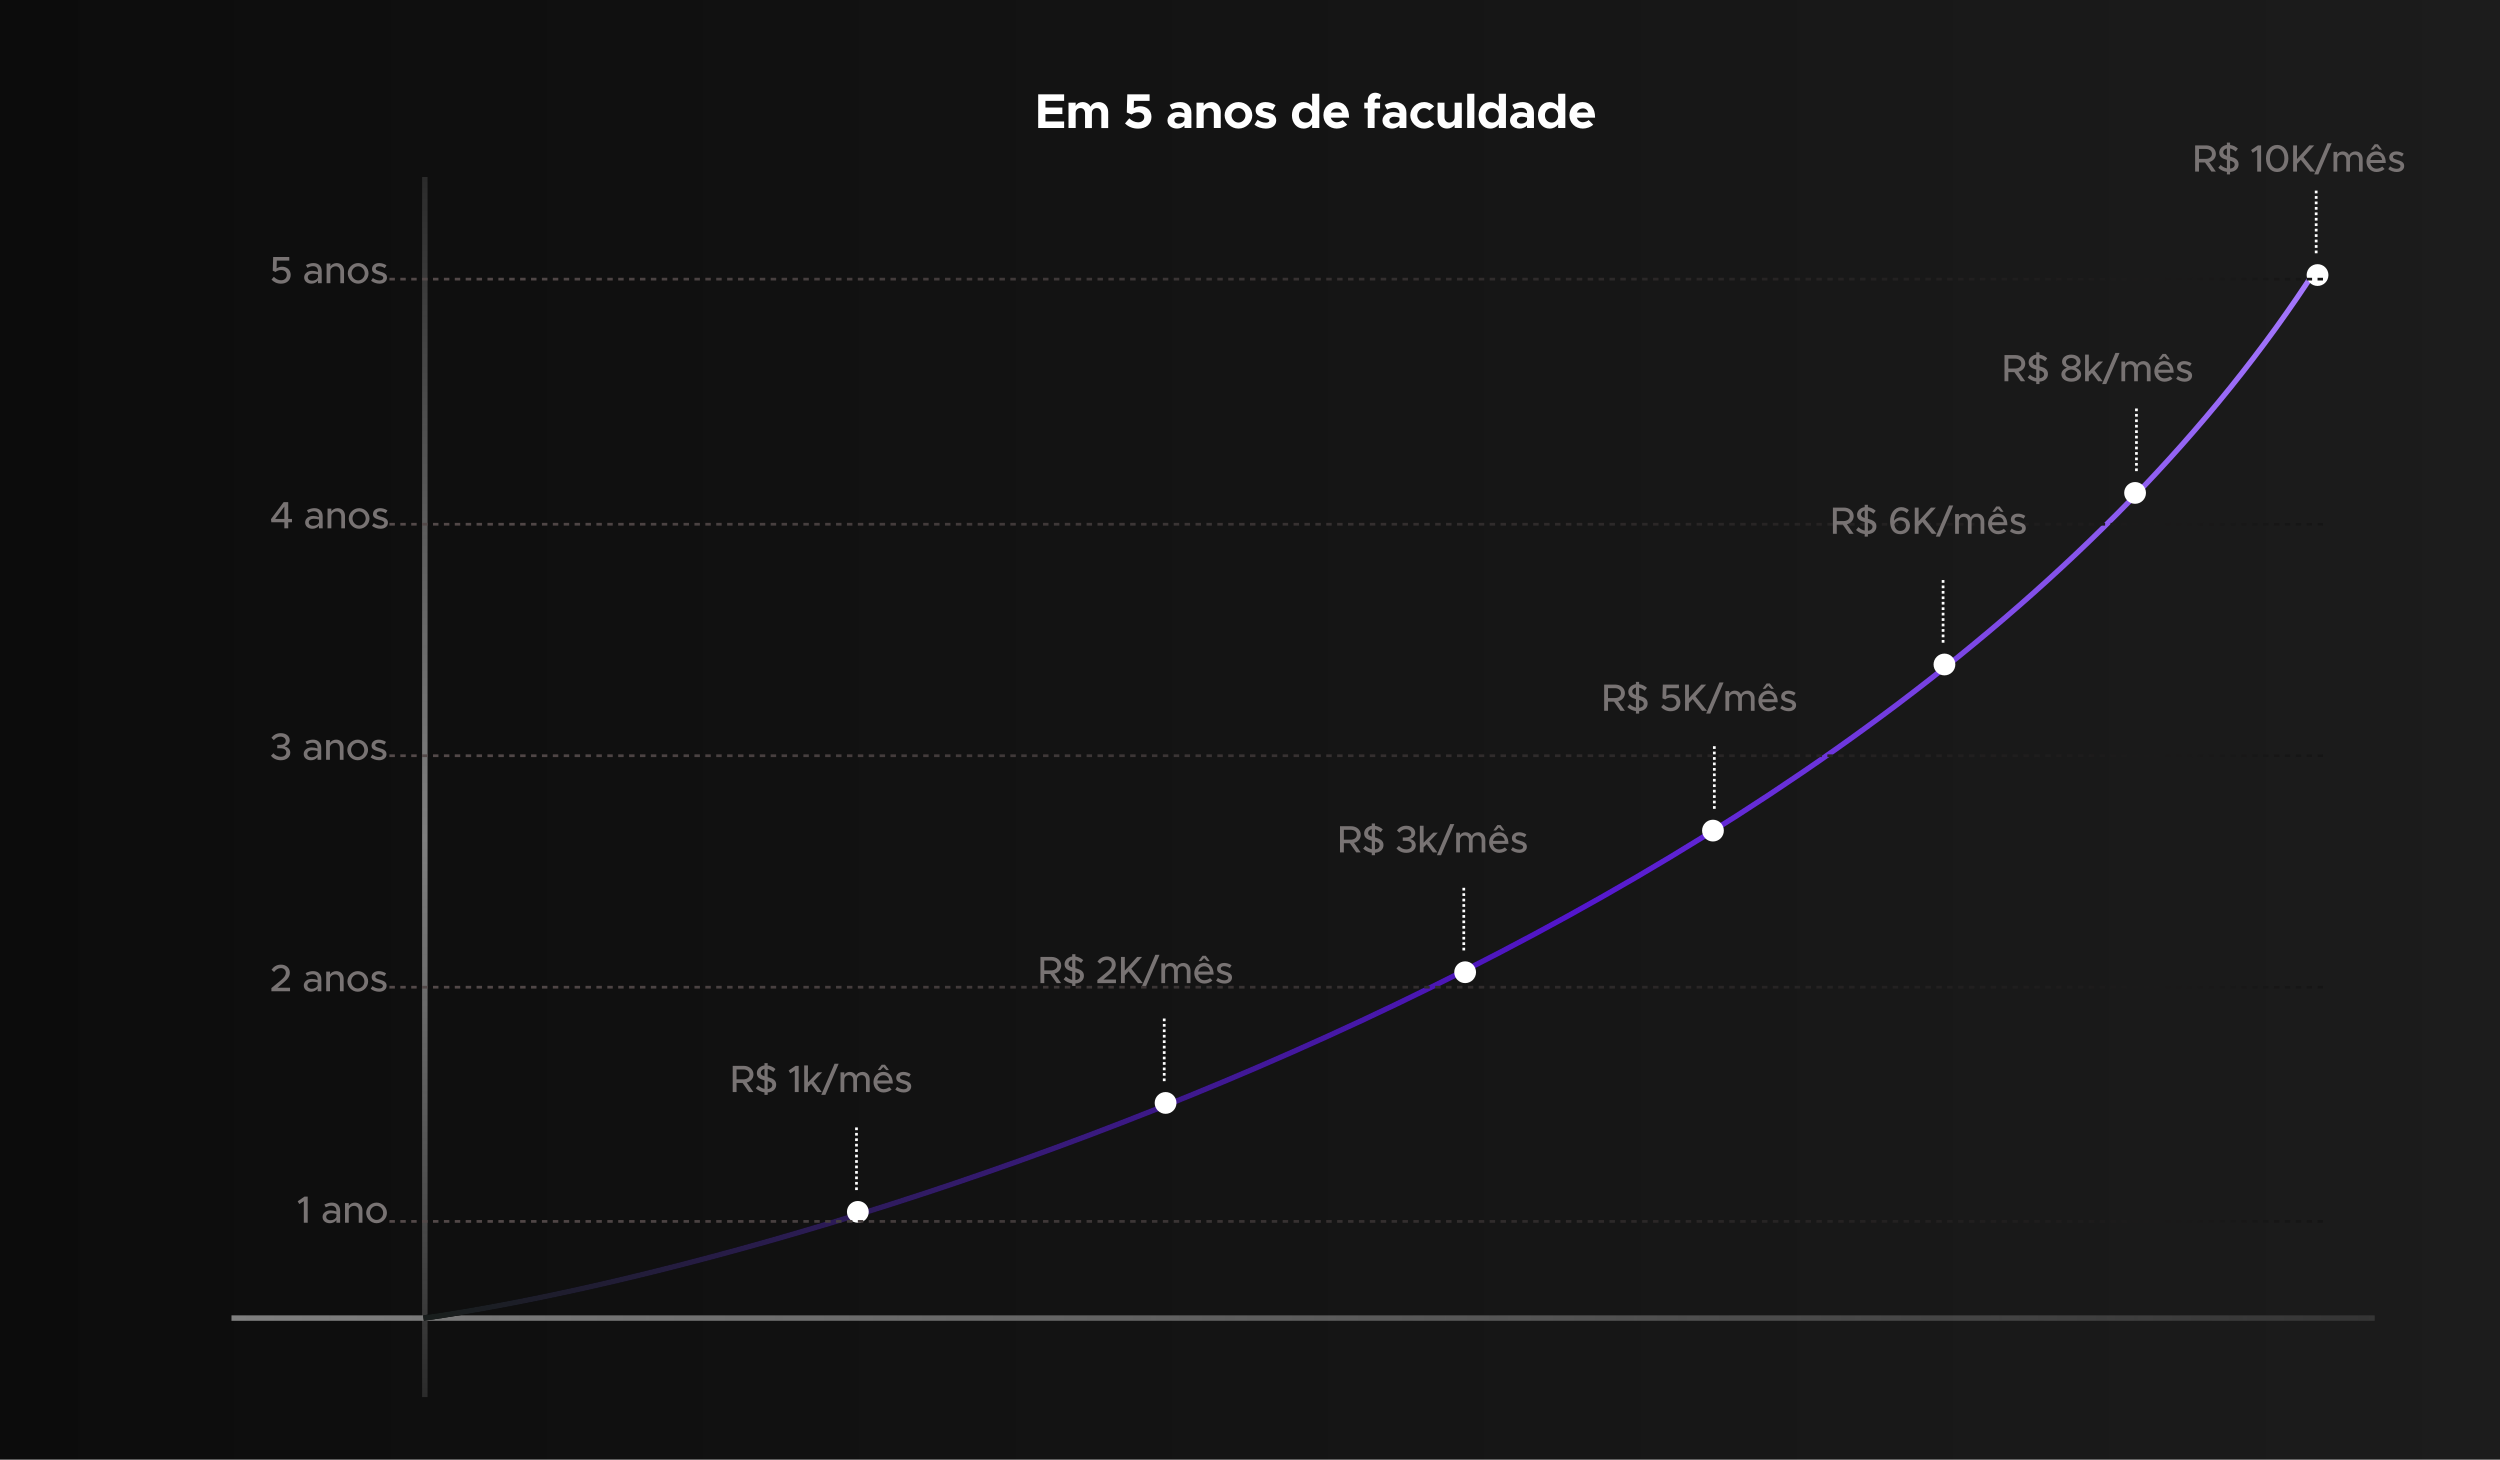 <svg width="918" height="536" viewBox="0 0 918 536" fill="none" xmlns="http://www.w3.org/2000/svg">
<rect width="918" height="536" fill="url(#paint0_linear_2001_302)"/>
<line x1="156" y1="65" x2="156" y2="513" stroke="url(#paint1_linear_2001_302)" stroke-width="2"/>
<line x1="872" y1="484" x2="85" y2="484" stroke="url(#paint2_linear_2001_302)" stroke-width="2"/>
<path d="M155.5 484C304.021 462.921 693.963 342.363 851 98" stroke="black" stroke-width="2"/>
<path d="M155.5 484C304.021 462.921 693.963 342.363 851 98" stroke="url(#paint3_linear_2001_302)" stroke-width="2"/>
<g filter="url(#filter0_d_2001_302)">
<circle cx="315" cy="445" r="4" fill="white"/>
</g>
<g filter="url(#filter1_d_2001_302)">
<circle cx="428" cy="405" r="4" fill="white"/>
</g>
<g filter="url(#filter2_d_2001_302)">
<circle cx="538" cy="357" r="4" fill="white"/>
</g>
<g filter="url(#filter3_d_2001_302)">
<circle cx="629" cy="305" r="4" fill="white"/>
</g>
<g filter="url(#filter4_d_2001_302)">
<circle cx="714" cy="244" r="4" fill="white"/>
</g>
<g filter="url(#filter5_d_2001_302)">
<circle cx="784" cy="181" r="4" fill="white"/>
</g>
<g filter="url(#filter6_d_2001_302)">
<circle cx="851" cy="101" r="4" fill="white"/>
</g>
<line x1="314.5" y1="414" x2="314.5" y2="438" stroke="white" stroke-dasharray="1 1"/>
<line x1="427.5" y1="374" x2="427.5" y2="398" stroke="white" stroke-dasharray="1 1"/>
<line x1="537.5" y1="326" x2="537.5" y2="350" stroke="white" stroke-dasharray="1 1"/>
<line x1="629.5" y1="274" x2="629.5" y2="298" stroke="white" stroke-dasharray="1 1"/>
<line x1="713.5" y1="213" x2="713.5" y2="237" stroke="white" stroke-dasharray="1 1"/>
<line x1="784.5" y1="150" x2="784.5" y2="174" stroke="white" stroke-dasharray="1 1"/>
<line x1="850.5" y1="70" x2="850.5" y2="94" stroke="white" stroke-dasharray="1 1"/>
<path d="M276.666 394.518C276.666 396.002 275.658 397.136 274.202 397.514L276.652 401H275.028L272.676 397.654H270.464V401H269.05V391.382H273.096C275.126 391.382 276.666 392.684 276.666 394.518ZM270.464 392.698V396.338H272.9C274.286 396.338 275.224 395.652 275.224 394.518C275.224 393.384 274.286 392.698 272.9 392.698H270.464ZM285.013 398.298C285.013 399.824 283.921 401.014 281.891 401.14V402.036H280.715V401.112C279.455 400.958 278.405 400.426 277.551 399.614L278.405 398.564C279.063 399.194 279.805 399.642 280.715 399.824V396.702C279.021 396.254 277.915 395.624 277.915 394.028C277.915 392.572 279.063 391.438 280.715 391.228V390.374H281.891V391.242C283.053 391.368 283.977 391.872 284.761 392.558L283.949 393.622C283.333 393.062 282.619 392.67 281.891 392.516V395.512C283.739 395.96 285.013 396.618 285.013 398.298ZM279.357 393.902C279.357 394.574 279.819 394.91 280.715 395.204V392.488C279.903 392.656 279.357 393.258 279.357 393.902ZM281.891 399.894C283.011 399.796 283.585 399.138 283.585 398.438C283.585 397.668 283.025 397.304 281.891 396.996V399.894ZM291.848 401V393.062L290.182 394.126L289.594 393.104L292.128 391.382H293.276V401H291.848ZM301.9 393.762L298.778 397.038L301.76 401H300.108L297.84 397.962L296.678 399.138V401H295.306V391.214H296.678V397.458L300.22 393.762H301.9ZM301.561 402.036L306.447 390.598H307.959L303.073 402.036H301.561ZM316.746 393.594C318.258 393.594 319.35 394.756 319.35 396.394V401H317.992V396.604C317.992 395.54 317.362 394.798 316.452 394.798C315.416 394.798 314.688 395.484 314.688 396.478V401H313.33V396.604C313.33 395.54 312.7 394.798 311.79 394.798C310.754 394.798 310.026 395.484 310.026 396.478V401H308.64V393.762H310.026V394.77C310.39 394.056 311.146 393.594 312.07 393.594C313.12 393.594 313.974 394.154 314.394 395.05C314.73 394.154 315.654 393.594 316.746 393.594ZM324.352 391.788L323.274 392.936H322.322L323.75 390.976H324.968L326.41 392.936H325.444L324.352 391.788ZM324.45 399.936C325.206 399.936 326.088 399.6 326.522 399.152L327.39 400.048C326.746 400.734 325.486 401.168 324.464 401.168C322.448 401.168 320.74 399.586 320.74 397.36C320.74 395.19 322.35 393.594 324.352 393.594C326.564 393.594 327.838 395.274 327.838 397.864H322.14C322.322 399.068 323.204 399.936 324.45 399.936ZM324.408 394.826C323.288 394.826 322.378 395.582 322.154 396.758H326.494C326.34 395.638 325.654 394.826 324.408 394.826ZM331.852 401.168C330.788 401.168 329.626 400.79 328.758 400.09L329.416 399.096C330.186 399.656 331.012 399.978 331.866 399.978C332.678 399.978 333.238 399.6 333.238 399.04C333.238 398.368 332.496 398.158 331.6 397.906C329.934 397.444 329.108 396.968 329.108 395.792C329.094 394.462 330.2 393.594 331.74 393.594C332.678 393.594 333.63 393.916 334.414 394.434L333.798 395.456C333.098 395.022 332.37 394.784 331.74 394.784C331.026 394.784 330.466 395.092 330.466 395.638C330.466 396.198 330.914 396.366 332.132 396.744C333.322 397.094 334.596 397.486 334.596 398.928C334.596 400.3 333.434 401.168 331.852 401.168Z" fill="#787373"/>
<line x1="143" y1="448.5" x2="855" y2="448.5" stroke="url(#paint4_linear_2001_302)" stroke-dasharray="2 2"/>
<path d="M111.562 449V441.062L109.896 442.126L109.308 441.104L111.842 439.382H112.99V449H111.562ZM121.868 441.594C123.814 441.594 124.892 442.826 124.892 444.618V449H123.534V448.006C123.002 448.762 122.008 449.168 121.126 449.168C119.586 449.168 118.452 448.272 118.452 446.858C118.452 445.416 119.754 444.45 121.35 444.45C122.064 444.45 122.834 444.604 123.534 444.842V444.618C123.534 443.708 123.114 442.742 121.672 442.742C120.958 442.742 120.258 443.022 119.628 443.344L119.124 442.322C120.16 441.804 121.07 441.594 121.868 441.594ZM121.392 448.076C122.288 448.076 123.296 447.628 123.534 446.732V445.766C122.946 445.584 122.274 445.486 121.56 445.486C120.594 445.486 119.782 446.032 119.782 446.816C119.782 447.6 120.482 448.076 121.392 448.076ZM130.369 441.594C131.965 441.594 133.085 442.756 133.085 444.394V449H131.727V444.632C131.727 443.554 131.041 442.798 130.061 442.798C129.053 442.798 128.185 443.456 128.073 444.31V449H126.687V441.762H128.073V442.812C128.507 442.098 129.389 441.594 130.369 441.594ZM138.287 449.168C136.215 449.168 134.465 447.432 134.465 445.374C134.465 443.316 136.215 441.594 138.287 441.594C140.345 441.594 142.081 443.316 142.081 445.374C142.081 447.432 140.345 449.168 138.287 449.168ZM138.287 447.964C139.589 447.964 140.695 446.788 140.695 445.374C140.695 443.974 139.589 442.798 138.287 442.798C136.957 442.798 135.851 443.974 135.851 445.374C135.851 446.788 136.957 447.964 138.287 447.964Z" fill="#787373"/>
<line x1="143" y1="362.5" x2="855" y2="362.5" stroke="url(#paint5_linear_2001_302)" stroke-dasharray="2 2"/>
<path d="M99.658 364V362.838L103.186 359.926C104.474 358.848 104.964 358.022 104.964 357.154C104.964 356.104 104.096 355.488 103.144 355.488C102.094 355.488 101.324 356.048 100.652 356.916L99.7 356.076C100.54 354.914 101.674 354.214 103.2 354.214C104.992 354.214 106.42 355.376 106.42 357.126C106.42 358.414 105.804 359.436 104.152 360.78L101.898 362.684H106.504V364H99.658ZM114.972 356.594C116.918 356.594 117.996 357.826 117.996 359.618V364H116.638V363.006C116.106 363.762 115.112 364.168 114.23 364.168C112.69 364.168 111.556 363.272 111.556 361.858C111.556 360.416 112.858 359.45 114.454 359.45C115.168 359.45 115.938 359.604 116.638 359.842V359.618C116.638 358.708 116.218 357.742 114.776 357.742C114.062 357.742 113.362 358.022 112.732 358.344L112.228 357.322C113.264 356.804 114.174 356.594 114.972 356.594ZM114.496 363.076C115.392 363.076 116.4 362.628 116.638 361.732V360.766C116.05 360.584 115.378 360.486 114.664 360.486C113.698 360.486 112.886 361.032 112.886 361.816C112.886 362.6 113.586 363.076 114.496 363.076ZM123.472 356.594C125.068 356.594 126.188 357.756 126.188 359.394V364H124.83V359.632C124.83 358.554 124.144 357.798 123.164 357.798C122.156 357.798 121.288 358.456 121.176 359.31V364H119.79V356.762H121.176V357.812C121.61 357.098 122.492 356.594 123.472 356.594ZM131.391 364.168C129.319 364.168 127.569 362.432 127.569 360.374C127.569 358.316 129.319 356.594 131.391 356.594C133.449 356.594 135.185 358.316 135.185 360.374C135.185 362.432 133.449 364.168 131.391 364.168ZM131.391 362.964C132.693 362.964 133.799 361.788 133.799 360.374C133.799 358.974 132.693 357.798 131.391 357.798C130.061 357.798 128.955 358.974 128.955 360.374C128.955 361.788 130.061 362.964 131.391 362.964ZM139.215 364.168C138.151 364.168 136.989 363.79 136.121 363.09L136.779 362.096C137.549 362.656 138.375 362.978 139.229 362.978C140.041 362.978 140.601 362.6 140.601 362.04C140.601 361.368 139.859 361.158 138.963 360.906C137.297 360.444 136.471 359.968 136.471 358.792C136.457 357.462 137.563 356.594 139.103 356.594C140.041 356.594 140.993 356.916 141.777 357.434L141.161 358.456C140.461 358.022 139.733 357.784 139.103 357.784C138.389 357.784 137.829 358.092 137.829 358.638C137.829 359.198 138.277 359.366 139.495 359.744C140.685 360.094 141.959 360.486 141.959 361.928C141.959 363.3 140.797 364.168 139.215 364.168Z" fill="#787373"/>
<line x1="143" y1="192.5" x2="855" y2="192.5" stroke="url(#paint6_linear_2001_302)" stroke-dasharray="2 2"/>
<path d="M104.418 194V191.788H99.644L99.49 190.654L104.152 184.382H105.832V190.542H107.218V191.788H105.832V194H104.418ZM101.044 190.542H104.418V185.992L101.044 190.542ZM115.464 186.594C117.41 186.594 118.488 187.826 118.488 189.618V194H117.13V193.006C116.598 193.762 115.604 194.168 114.722 194.168C113.182 194.168 112.048 193.272 112.048 191.858C112.048 190.416 113.35 189.45 114.946 189.45C115.66 189.45 116.43 189.604 117.13 189.842V189.618C117.13 188.708 116.71 187.742 115.268 187.742C114.554 187.742 113.854 188.022 113.224 188.344L112.72 187.322C113.756 186.804 114.666 186.594 115.464 186.594ZM114.988 193.076C115.884 193.076 116.892 192.628 117.13 191.732V190.766C116.542 190.584 115.87 190.486 115.156 190.486C114.19 190.486 113.378 191.032 113.378 191.816C113.378 192.6 114.078 193.076 114.988 193.076ZM123.964 186.594C125.56 186.594 126.68 187.756 126.68 189.394V194H125.322V189.632C125.322 188.554 124.636 187.798 123.656 187.798C122.648 187.798 121.78 188.456 121.668 189.31V194H120.282V186.762H121.668V187.812C122.102 187.098 122.984 186.594 123.964 186.594ZM131.883 194.168C129.811 194.168 128.061 192.432 128.061 190.374C128.061 188.316 129.811 186.594 131.883 186.594C133.941 186.594 135.677 188.316 135.677 190.374C135.677 192.432 133.941 194.168 131.883 194.168ZM131.883 192.964C133.185 192.964 134.291 191.788 134.291 190.374C134.291 188.974 133.185 187.798 131.883 187.798C130.553 187.798 129.447 188.974 129.447 190.374C129.447 191.788 130.553 192.964 131.883 192.964ZM139.707 194.168C138.643 194.168 137.481 193.79 136.613 193.09L137.271 192.096C138.041 192.656 138.867 192.978 139.721 192.978C140.533 192.978 141.093 192.6 141.093 192.04C141.093 191.368 140.351 191.158 139.455 190.906C137.789 190.444 136.963 189.968 136.963 188.792C136.949 187.462 138.055 186.594 139.595 186.594C140.533 186.594 141.485 186.916 142.269 187.434L141.653 188.456C140.953 188.022 140.225 187.784 139.595 187.784C138.881 187.784 138.321 188.092 138.321 188.638C138.321 189.198 138.769 189.366 139.987 189.744C141.177 190.094 142.451 190.486 142.451 191.928C142.451 193.3 141.289 194.168 139.707 194.168Z" fill="#787373"/>
<line x1="143" y1="277.5" x2="855" y2="277.5" stroke="url(#paint7_linear_2001_302)" stroke-dasharray="2 2"/>
<path d="M103.116 279.168C101.478 279.168 100.232 278.454 99.49 277.53L100.4 276.592C101.044 277.376 101.982 277.894 103.088 277.894C104.334 277.894 105.132 277.236 105.132 276.27C105.132 275.276 104.306 274.758 102.864 274.772H101.814V273.512L102.864 273.526C104.082 273.526 104.936 272.994 104.936 272.028C104.936 271.132 104.096 270.488 102.976 270.488C101.968 270.488 101.226 270.992 100.554 271.776L99.672 270.908C100.414 269.942 101.506 269.214 103.074 269.214C105.02 269.214 106.378 270.292 106.378 271.832C106.378 273.022 105.538 273.764 104.53 274.072C105.538 274.296 106.588 275.024 106.588 276.368C106.588 277.992 105.202 279.168 103.116 279.168ZM114.931 271.594C116.877 271.594 117.955 272.826 117.955 274.618V279H116.597V278.006C116.065 278.762 115.071 279.168 114.189 279.168C112.649 279.168 111.515 278.272 111.515 276.858C111.515 275.416 112.817 274.45 114.413 274.45C115.127 274.45 115.897 274.604 116.597 274.842V274.618C116.597 273.708 116.177 272.742 114.735 272.742C114.021 272.742 113.321 273.022 112.691 273.344L112.187 272.322C113.223 271.804 114.133 271.594 114.931 271.594ZM114.455 278.076C115.351 278.076 116.359 277.628 116.597 276.732V275.766C116.009 275.584 115.337 275.486 114.623 275.486C113.657 275.486 112.845 276.032 112.845 276.816C112.845 277.6 113.545 278.076 114.455 278.076ZM123.431 271.594C125.027 271.594 126.147 272.756 126.147 274.394V279H124.789V274.632C124.789 273.554 124.103 272.798 123.123 272.798C122.115 272.798 121.247 273.456 121.135 274.31V279H119.749V271.762H121.135V272.812C121.569 272.098 122.451 271.594 123.431 271.594ZM131.35 279.168C129.278 279.168 127.528 277.432 127.528 275.374C127.528 273.316 129.278 271.594 131.35 271.594C133.408 271.594 135.144 273.316 135.144 275.374C135.144 277.432 133.408 279.168 131.35 279.168ZM131.35 277.964C132.652 277.964 133.758 276.788 133.758 275.374C133.758 273.974 132.652 272.798 131.35 272.798C130.02 272.798 128.914 273.974 128.914 275.374C128.914 276.788 130.02 277.964 131.35 277.964ZM139.174 279.168C138.11 279.168 136.948 278.79 136.08 278.09L136.738 277.096C137.508 277.656 138.334 277.978 139.188 277.978C140 277.978 140.56 277.6 140.56 277.04C140.56 276.368 139.818 276.158 138.922 275.906C137.256 275.444 136.43 274.968 136.43 273.792C136.416 272.462 137.522 271.594 139.062 271.594C140 271.594 140.952 271.916 141.736 272.434L141.12 273.456C140.42 273.022 139.692 272.784 139.062 272.784C138.348 272.784 137.788 273.092 137.788 273.638C137.788 274.198 138.236 274.366 139.454 274.744C140.644 275.094 141.918 275.486 141.918 276.928C141.918 278.3 140.756 279.168 139.174 279.168Z" fill="#787373"/>
<line x1="143" y1="102.5" x2="855" y2="102.5" stroke="url(#paint8_linear_2001_302)" stroke-dasharray="2 2"/>
<path d="M103.186 104.168C101.66 104.168 100.512 103.552 99.686 102.656L100.568 101.648C101.31 102.418 102.206 102.922 103.228 102.922C104.474 102.922 105.314 102.082 105.314 101.004C105.314 99.898 104.46 99.156 103.214 99.156C102.416 99.156 101.73 99.422 101.156 99.856L100.162 99.408L100.302 94.382H106.224V95.698H101.646L101.562 98.554C102.066 98.218 102.71 97.938 103.564 97.938C105.286 97.938 106.742 99.03 106.742 100.948C106.742 102.894 105.272 104.168 103.186 104.168ZM115.108 96.594C117.054 96.594 118.132 97.826 118.132 99.618V104H116.774V103.006C116.242 103.762 115.248 104.168 114.366 104.168C112.826 104.168 111.692 103.272 111.692 101.858C111.692 100.416 112.994 99.45 114.59 99.45C115.304 99.45 116.074 99.604 116.774 99.842V99.618C116.774 98.708 116.354 97.742 114.912 97.742C114.198 97.742 113.498 98.022 112.868 98.344L112.364 97.322C113.4 96.804 114.31 96.594 115.108 96.594ZM114.632 103.076C115.528 103.076 116.536 102.628 116.774 101.732V100.766C116.186 100.584 115.514 100.486 114.8 100.486C113.834 100.486 113.022 101.032 113.022 101.816C113.022 102.6 113.722 103.076 114.632 103.076ZM123.609 96.594C125.205 96.594 126.325 97.756 126.325 99.394V104H124.967V99.632C124.967 98.554 124.281 97.798 123.301 97.798C122.293 97.798 121.425 98.456 121.313 99.31V104H119.927V96.762H121.313V97.812C121.747 97.098 122.629 96.594 123.609 96.594ZM131.528 104.168C129.456 104.168 127.706 102.432 127.706 100.374C127.706 98.316 129.456 96.594 131.528 96.594C133.586 96.594 135.322 98.316 135.322 100.374C135.322 102.432 133.586 104.168 131.528 104.168ZM131.528 102.964C132.83 102.964 133.936 101.788 133.936 100.374C133.936 98.974 132.83 97.798 131.528 97.798C130.198 97.798 129.092 98.974 129.092 100.374C129.092 101.788 130.198 102.964 131.528 102.964ZM139.351 104.168C138.287 104.168 137.125 103.79 136.257 103.09L136.915 102.096C137.685 102.656 138.511 102.978 139.365 102.978C140.177 102.978 140.737 102.6 140.737 102.04C140.737 101.368 139.995 101.158 139.099 100.906C137.433 100.444 136.607 99.968 136.607 98.792C136.593 97.462 137.699 96.594 139.239 96.594C140.177 96.594 141.129 96.916 141.913 97.434L141.297 98.456C140.597 98.022 139.869 97.784 139.239 97.784C138.525 97.784 137.965 98.092 137.965 98.638C137.965 99.198 138.413 99.366 139.631 99.744C140.821 100.094 142.095 100.486 142.095 101.928C142.095 103.3 140.933 104.168 139.351 104.168Z" fill="#787373"/>
<path d="M389.666 354.518C389.666 356.002 388.658 357.136 387.202 357.514L389.652 361H388.028L385.676 357.654H383.464V361H382.05V351.382H386.096C388.126 351.382 389.666 352.684 389.666 354.518ZM383.464 352.698V356.338H385.9C387.286 356.338 388.224 355.652 388.224 354.518C388.224 353.384 387.286 352.698 385.9 352.698H383.464ZM398.013 358.298C398.013 359.824 396.921 361.014 394.891 361.14V362.036H393.715V361.112C392.455 360.958 391.405 360.426 390.551 359.614L391.405 358.564C392.063 359.194 392.805 359.642 393.715 359.824V356.702C392.021 356.254 390.915 355.624 390.915 354.028C390.915 352.572 392.063 351.438 393.715 351.228V350.374H394.891V351.242C396.053 351.368 396.977 351.872 397.761 352.558L396.949 353.622C396.333 353.062 395.619 352.67 394.891 352.516V355.512C396.739 355.96 398.013 356.618 398.013 358.298ZM392.357 353.902C392.357 354.574 392.819 354.91 393.715 355.204V352.488C392.903 352.656 392.357 353.258 392.357 353.902ZM394.891 359.894C396.011 359.796 396.585 359.138 396.585 358.438C396.585 357.668 396.025 357.304 394.891 356.996V359.894ZM402.944 361V359.838L406.472 356.926C407.76 355.848 408.25 355.022 408.25 354.154C408.25 353.104 407.382 352.488 406.43 352.488C405.38 352.488 404.61 353.048 403.938 353.916L402.986 353.076C403.826 351.914 404.96 351.214 406.486 351.214C408.278 351.214 409.706 352.376 409.706 354.126C409.706 355.414 409.09 356.436 407.438 357.78L405.184 359.684H409.79V361H402.944ZM411.62 361V351.382H413.034V356.394L417.57 351.382H419.376L415.428 355.708L419.642 361H417.864L414.434 356.688L413.034 358.186V361H411.62ZM419.36 362.036L424.246 350.598H425.758L420.872 362.036H419.36ZM434.545 353.594C436.057 353.594 437.149 354.756 437.149 356.394V361H435.791V356.604C435.791 355.54 435.161 354.798 434.251 354.798C433.215 354.798 432.487 355.484 432.487 356.478V361H431.129V356.604C431.129 355.54 430.499 354.798 429.589 354.798C428.553 354.798 427.825 355.484 427.825 356.478V361H426.439V353.762H427.825V354.77C428.189 354.056 428.945 353.594 429.869 353.594C430.919 353.594 431.773 354.154 432.193 355.05C432.529 354.154 433.453 353.594 434.545 353.594ZM442.151 351.788L441.073 352.936H440.121L441.549 350.976H442.767L444.209 352.936H443.243L442.151 351.788ZM442.249 359.936C443.005 359.936 443.887 359.6 444.321 359.152L445.189 360.048C444.545 360.734 443.285 361.168 442.263 361.168C440.247 361.168 438.539 359.586 438.539 357.36C438.539 355.19 440.149 353.594 442.151 353.594C444.363 353.594 445.637 355.274 445.637 357.864H439.939C440.121 359.068 441.003 359.936 442.249 359.936ZM442.207 354.826C441.087 354.826 440.177 355.582 439.953 356.758H444.293C444.139 355.638 443.453 354.826 442.207 354.826ZM449.651 361.168C448.587 361.168 447.425 360.79 446.557 360.09L447.215 359.096C447.985 359.656 448.811 359.978 449.665 359.978C450.477 359.978 451.037 359.6 451.037 359.04C451.037 358.368 450.295 358.158 449.399 357.906C447.733 357.444 446.907 356.968 446.907 355.792C446.893 354.462 447.999 353.594 449.539 353.594C450.477 353.594 451.429 353.916 452.213 354.434L451.597 355.456C450.897 355.022 450.169 354.784 449.539 354.784C448.825 354.784 448.265 355.092 448.265 355.638C448.265 356.198 448.713 356.366 449.931 356.744C451.121 357.094 452.395 357.486 452.395 358.928C452.395 360.3 451.233 361.168 449.651 361.168Z" fill="#787373"/>
<path d="M499.666 306.518C499.666 308.002 498.658 309.136 497.202 309.514L499.652 313H498.028L495.676 309.654H493.464V313H492.05V303.382H496.096C498.126 303.382 499.666 304.684 499.666 306.518ZM493.464 304.698V308.338H495.9C497.286 308.338 498.224 307.652 498.224 306.518C498.224 305.384 497.286 304.698 495.9 304.698H493.464ZM508.013 310.298C508.013 311.824 506.921 313.014 504.891 313.14V314.036H503.715V313.112C502.455 312.958 501.405 312.426 500.551 311.614L501.405 310.564C502.063 311.194 502.805 311.642 503.715 311.824V308.702C502.021 308.254 500.915 307.624 500.915 306.028C500.915 304.572 502.063 303.438 503.715 303.228V302.374H504.891V303.242C506.053 303.368 506.977 303.872 507.761 304.558L506.949 305.622C506.333 305.062 505.619 304.67 504.891 304.516V307.512C506.739 307.96 508.013 308.618 508.013 310.298ZM502.357 305.902C502.357 306.574 502.819 306.91 503.715 307.204V304.488C502.903 304.656 502.357 305.258 502.357 305.902ZM504.891 311.894C506.011 311.796 506.585 311.138 506.585 310.438C506.585 309.668 506.025 309.304 504.891 308.996V311.894ZM516.402 313.168C514.764 313.168 513.518 312.454 512.776 311.53L513.686 310.592C514.33 311.376 515.268 311.894 516.374 311.894C517.62 311.894 518.418 311.236 518.418 310.27C518.418 309.276 517.592 308.758 516.15 308.772H515.1V307.512L516.15 307.526C517.368 307.526 518.222 306.994 518.222 306.028C518.222 305.132 517.382 304.488 516.262 304.488C515.254 304.488 514.512 304.992 513.84 305.776L512.958 304.908C513.7 303.942 514.792 303.214 516.36 303.214C518.306 303.214 519.664 304.292 519.664 305.832C519.664 307.022 518.824 307.764 517.816 308.072C518.824 308.296 519.874 309.024 519.874 310.368C519.874 311.992 518.488 313.168 516.402 313.168ZM527.963 305.762L524.841 309.038L527.823 313H526.171L523.903 309.962L522.741 311.138V313H521.369V303.214H522.741V309.458L526.283 305.762H527.963ZM527.623 314.036L532.509 302.598H534.021L529.135 314.036H527.623ZM542.809 305.594C544.321 305.594 545.413 306.756 545.413 308.394V313H544.055V308.604C544.055 307.54 543.425 306.798 542.515 306.798C541.479 306.798 540.751 307.484 540.751 308.478V313H539.393V308.604C539.393 307.54 538.763 306.798 537.853 306.798C536.817 306.798 536.089 307.484 536.089 308.478V313H534.703V305.762H536.089V306.77C536.453 306.056 537.209 305.594 538.133 305.594C539.183 305.594 540.037 306.154 540.457 307.05C540.793 306.154 541.717 305.594 542.809 305.594ZM550.414 303.788L549.336 304.936H548.384L549.812 302.976H551.03L552.472 304.936H551.506L550.414 303.788ZM550.512 311.936C551.268 311.936 552.15 311.6 552.584 311.152L553.452 312.048C552.808 312.734 551.548 313.168 550.526 313.168C548.51 313.168 546.802 311.586 546.802 309.36C546.802 307.19 548.412 305.594 550.414 305.594C552.626 305.594 553.9 307.274 553.9 309.864H548.202C548.384 311.068 549.266 311.936 550.512 311.936ZM550.47 306.826C549.35 306.826 548.44 307.582 548.216 308.758H552.556C552.402 307.638 551.716 306.826 550.47 306.826ZM557.915 313.168C556.851 313.168 555.689 312.79 554.821 312.09L555.479 311.096C556.249 311.656 557.075 311.978 557.929 311.978C558.741 311.978 559.301 311.6 559.301 311.04C559.301 310.368 558.559 310.158 557.663 309.906C555.997 309.444 555.171 308.968 555.171 307.792C555.157 306.462 556.263 305.594 557.803 305.594C558.741 305.594 559.693 305.916 560.477 306.434L559.861 307.456C559.161 307.022 558.433 306.784 557.803 306.784C557.089 306.784 556.529 307.092 556.529 307.638C556.529 308.198 556.977 308.366 558.195 308.744C559.385 309.094 560.659 309.486 560.659 310.928C560.659 312.3 559.497 313.168 557.915 313.168Z" fill="#787373"/>
<path d="M596.666 254.518C596.666 256.002 595.658 257.136 594.202 257.514L596.652 261H595.028L592.676 257.654H590.464V261H589.05V251.382H593.096C595.126 251.382 596.666 252.684 596.666 254.518ZM590.464 252.698V256.338H592.9C594.286 256.338 595.224 255.652 595.224 254.518C595.224 253.384 594.286 252.698 592.9 252.698H590.464ZM605.013 258.298C605.013 259.824 603.921 261.014 601.891 261.14V262.036H600.715V261.112C599.455 260.958 598.405 260.426 597.551 259.614L598.405 258.564C599.063 259.194 599.805 259.642 600.715 259.824V256.702C599.021 256.254 597.915 255.624 597.915 254.028C597.915 252.572 599.063 251.438 600.715 251.228V250.374H601.891V251.242C603.053 251.368 603.977 251.872 604.761 252.558L603.949 253.622C603.333 253.062 602.619 252.67 601.891 252.516V255.512C603.739 255.96 605.013 256.618 605.013 258.298ZM599.357 253.902C599.357 254.574 599.819 254.91 600.715 255.204V252.488C599.903 252.656 599.357 253.258 599.357 253.902ZM601.891 259.894C603.011 259.796 603.585 259.138 603.585 258.438C603.585 257.668 603.025 257.304 601.891 256.996V259.894ZM613.472 261.168C611.946 261.168 610.798 260.552 609.972 259.656L610.854 258.648C611.596 259.418 612.492 259.922 613.514 259.922C614.76 259.922 615.6 259.082 615.6 258.004C615.6 256.898 614.746 256.156 613.5 256.156C612.702 256.156 612.016 256.422 611.442 256.856L610.448 256.408L610.588 251.382H616.51V252.698H611.932L611.848 255.554C612.352 255.218 612.996 254.938 613.85 254.938C615.572 254.938 617.028 256.03 617.028 257.948C617.028 259.894 615.558 261.168 613.472 261.168ZM618.757 261V251.382H620.171V256.394L624.707 251.382H626.513L622.565 255.708L626.779 261H625.001L621.571 256.688L620.171 258.186V261H618.757ZM626.497 262.036L631.383 250.598H632.895L628.009 262.036H626.497ZM641.682 253.594C643.194 253.594 644.286 254.756 644.286 256.394V261H642.928V256.604C642.928 255.54 642.298 254.798 641.388 254.798C640.352 254.798 639.624 255.484 639.624 256.478V261H638.266V256.604C638.266 255.54 637.636 254.798 636.726 254.798C635.69 254.798 634.962 255.484 634.962 256.478V261H633.576V253.762H634.962V254.77C635.326 254.056 636.082 253.594 637.006 253.594C638.056 253.594 638.91 254.154 639.33 255.05C639.666 254.154 640.59 253.594 641.682 253.594ZM649.287 251.788L648.209 252.936H647.257L648.685 250.976H649.903L651.345 252.936H650.379L649.287 251.788ZM649.385 259.936C650.141 259.936 651.023 259.6 651.457 259.152L652.325 260.048C651.681 260.734 650.421 261.168 649.399 261.168C647.383 261.168 645.675 259.586 645.675 257.36C645.675 255.19 647.285 253.594 649.287 253.594C651.499 253.594 652.773 255.274 652.773 257.864H647.075C647.257 259.068 648.139 259.936 649.385 259.936ZM649.343 254.826C648.223 254.826 647.313 255.582 647.089 256.758H651.429C651.275 255.638 650.589 254.826 649.343 254.826ZM656.788 261.168C655.724 261.168 654.562 260.79 653.694 260.09L654.352 259.096C655.122 259.656 655.948 259.978 656.802 259.978C657.614 259.978 658.174 259.6 658.174 259.04C658.174 258.368 657.432 258.158 656.536 257.906C654.87 257.444 654.044 256.968 654.044 255.792C654.03 254.462 655.136 253.594 656.676 253.594C657.614 253.594 658.566 253.916 659.35 254.434L658.734 255.456C658.034 255.022 657.306 254.784 656.676 254.784C655.962 254.784 655.402 255.092 655.402 255.638C655.402 256.198 655.85 256.366 657.068 256.744C658.258 257.094 659.532 257.486 659.532 258.928C659.532 260.3 658.37 261.168 656.788 261.168Z" fill="#787373"/>
<path d="M680.666 189.518C680.666 191.002 679.658 192.136 678.202 192.514L680.652 196H679.028L676.676 192.654H674.464V196H673.05V186.382H677.096C679.126 186.382 680.666 187.684 680.666 189.518ZM674.464 187.698V191.338H676.9C678.286 191.338 679.224 190.652 679.224 189.518C679.224 188.384 678.286 187.698 676.9 187.698H674.464ZM689.013 193.298C689.013 194.824 687.921 196.014 685.891 196.14V197.036H684.715V196.112C683.455 195.958 682.405 195.426 681.551 194.614L682.405 193.564C683.063 194.194 683.805 194.642 684.715 194.824V191.702C683.021 191.254 681.915 190.624 681.915 189.028C681.915 187.572 683.063 186.438 684.715 186.228V185.374H685.891V186.242C687.053 186.368 687.977 186.872 688.761 187.558L687.949 188.622C687.333 188.062 686.619 187.67 685.891 187.516V190.512C687.739 190.96 689.013 191.618 689.013 193.298ZM683.357 188.902C683.357 189.574 683.819 189.91 684.715 190.204V187.488C683.903 187.656 683.357 188.258 683.357 188.902ZM685.891 194.894C687.011 194.796 687.585 194.138 687.585 193.438C687.585 192.668 687.025 192.304 685.891 191.996V194.894ZM698.102 189.924C699.866 189.924 701.336 191.03 701.336 192.934C701.336 194.782 699.88 196.168 697.85 196.168C695.176 196.168 694.042 194.082 694.042 191.338C694.042 188.426 695.764 186.214 698.116 186.214C699.292 186.214 700.174 186.662 700.916 187.32L700.188 188.412C699.586 187.866 698.984 187.488 698.102 187.488C696.632 187.488 695.526 189.07 695.484 191.198C696.072 190.4 697.038 189.924 698.102 189.924ZM697.794 194.964C699.096 194.964 699.88 193.97 699.88 193.004C699.88 191.828 698.942 191.114 697.766 191.114C696.702 191.114 695.848 191.73 695.596 192.668C695.848 194.04 696.534 194.964 697.794 194.964ZM703.098 196V186.382H704.512V191.394L709.048 186.382H710.854L706.906 190.708L711.12 196H709.342L705.912 191.688L704.512 193.186V196H703.098ZM710.838 197.036L715.724 185.598H717.236L712.35 197.036H710.838ZM726.024 188.594C727.536 188.594 728.628 189.756 728.628 191.394V196H727.27V191.604C727.27 190.54 726.64 189.798 725.73 189.798C724.694 189.798 723.966 190.484 723.966 191.478V196H722.608V191.604C722.608 190.54 721.978 189.798 721.068 189.798C720.032 189.798 719.304 190.484 719.304 191.478V196H717.918V188.762H719.304V189.77C719.668 189.056 720.424 188.594 721.348 188.594C722.398 188.594 723.252 189.154 723.672 190.05C724.008 189.154 724.932 188.594 726.024 188.594ZM733.629 186.788L732.551 187.936H731.599L733.027 185.976H734.245L735.687 187.936H734.721L733.629 186.788ZM733.727 194.936C734.483 194.936 735.365 194.6 735.799 194.152L736.667 195.048C736.023 195.734 734.763 196.168 733.741 196.168C731.725 196.168 730.017 194.586 730.017 192.36C730.017 190.19 731.627 188.594 733.629 188.594C735.841 188.594 737.115 190.274 737.115 192.864H731.417C731.599 194.068 732.481 194.936 733.727 194.936ZM733.685 189.826C732.565 189.826 731.655 190.582 731.431 191.758H735.771C735.617 190.638 734.931 189.826 733.685 189.826ZM741.13 196.168C740.066 196.168 738.904 195.79 738.036 195.09L738.694 194.096C739.464 194.656 740.29 194.978 741.144 194.978C741.956 194.978 742.516 194.6 742.516 194.04C742.516 193.368 741.774 193.158 740.878 192.906C739.212 192.444 738.386 191.968 738.386 190.792C738.372 189.462 739.478 188.594 741.018 188.594C741.956 188.594 742.908 188.916 743.692 189.434L743.076 190.456C742.376 190.022 741.648 189.784 741.018 189.784C740.304 189.784 739.744 190.092 739.744 190.638C739.744 191.198 740.192 191.366 741.41 191.744C742.6 192.094 743.874 192.486 743.874 193.928C743.874 195.3 742.712 196.168 741.13 196.168Z" fill="#787373"/>
<path d="M743.666 133.518C743.666 135.002 742.658 136.136 741.202 136.514L743.652 140H742.028L739.676 136.654H737.464V140H736.05V130.382H740.096C742.126 130.382 743.666 131.684 743.666 133.518ZM737.464 131.698V135.338H739.9C741.286 135.338 742.224 134.652 742.224 133.518C742.224 132.384 741.286 131.698 739.9 131.698H737.464ZM752.013 137.298C752.013 138.824 750.921 140.014 748.891 140.14V141.036H747.715V140.112C746.455 139.958 745.405 139.426 744.551 138.614L745.405 137.564C746.063 138.194 746.805 138.642 747.715 138.824V135.702C746.021 135.254 744.915 134.624 744.915 133.028C744.915 131.572 746.063 130.438 747.715 130.228V129.374H748.891V130.242C750.053 130.368 750.977 130.872 751.761 131.558L750.949 132.622C750.333 132.062 749.619 131.67 748.891 131.516V134.512C750.739 134.96 752.013 135.618 752.013 137.298ZM746.357 132.902C746.357 133.574 746.819 133.91 747.715 134.204V131.488C746.903 131.656 746.357 132.258 746.357 132.902ZM748.891 138.894C750.011 138.796 750.585 138.138 750.585 137.438C750.585 136.668 750.025 136.304 748.891 135.996V138.894ZM760.57 140.168C758.54 140.168 756.944 139.118 756.944 137.466C756.944 136.276 757.84 135.422 758.988 135.03C757.938 134.61 757.196 133.882 757.196 132.79C757.196 131.152 758.834 130.214 760.57 130.214C762.362 130.214 763.958 131.194 763.958 132.79C763.958 133.938 763.146 134.652 762.166 135.03C763.314 135.436 764.196 136.29 764.196 137.466C764.196 139.132 762.586 140.168 760.57 140.168ZM760.57 134.498C761.452 134.442 762.544 133.91 762.544 132.944C762.544 132.09 761.676 131.46 760.57 131.46C759.464 131.46 758.61 132.09 758.61 132.944C758.61 133.938 759.716 134.442 760.57 134.498ZM760.57 138.922C761.802 138.922 762.768 138.278 762.768 137.34C762.768 136.318 761.522 135.702 760.57 135.674C759.632 135.702 758.372 136.318 758.372 137.34C758.372 138.278 759.338 138.922 760.57 138.922ZM772.236 132.762L769.114 136.038L772.096 140H770.444L768.176 136.962L767.014 138.138V140H765.642V130.214H767.014V136.458L770.556 132.762H772.236ZM771.897 141.036L776.783 129.598H778.295L773.409 141.036H771.897ZM787.082 132.594C788.594 132.594 789.686 133.756 789.686 135.394V140H788.328V135.604C788.328 134.54 787.698 133.798 786.788 133.798C785.752 133.798 785.024 134.484 785.024 135.478V140H783.666V135.604C783.666 134.54 783.036 133.798 782.126 133.798C781.09 133.798 780.362 134.484 780.362 135.478V140H778.976V132.762H780.362V133.77C780.726 133.056 781.482 132.594 782.406 132.594C783.456 132.594 784.31 133.154 784.73 134.05C785.066 133.154 785.99 132.594 787.082 132.594ZM794.688 130.788L793.61 131.936H792.658L794.086 129.976H795.304L796.746 131.936H795.78L794.688 130.788ZM794.786 138.936C795.542 138.936 796.424 138.6 796.858 138.152L797.726 139.048C797.082 139.734 795.822 140.168 794.8 140.168C792.784 140.168 791.076 138.586 791.076 136.36C791.076 134.19 792.686 132.594 794.688 132.594C796.9 132.594 798.174 134.274 798.174 136.864H792.476C792.658 138.068 793.54 138.936 794.786 138.936ZM794.744 133.826C793.624 133.826 792.714 134.582 792.49 135.758H796.83C796.676 134.638 795.99 133.826 794.744 133.826ZM802.188 140.168C801.124 140.168 799.962 139.79 799.094 139.09L799.752 138.096C800.522 138.656 801.348 138.978 802.202 138.978C803.014 138.978 803.574 138.6 803.574 138.04C803.574 137.368 802.832 137.158 801.936 136.906C800.27 136.444 799.444 135.968 799.444 134.792C799.43 133.462 800.536 132.594 802.076 132.594C803.014 132.594 803.966 132.916 804.75 133.434L804.134 134.456C803.434 134.022 802.706 133.784 802.076 133.784C801.362 133.784 800.802 134.092 800.802 134.638C800.802 135.198 801.25 135.366 802.468 135.744C803.658 136.094 804.932 136.486 804.932 137.928C804.932 139.3 803.77 140.168 802.188 140.168Z" fill="#787373"/>
<path d="M813.666 56.518C813.666 58.002 812.658 59.136 811.202 59.514L813.652 63H812.028L809.676 59.654H807.464V63H806.05V53.382H810.096C812.126 53.382 813.666 54.684 813.666 56.518ZM807.464 54.698V58.338H809.9C811.286 58.338 812.224 57.652 812.224 56.518C812.224 55.384 811.286 54.698 809.9 54.698H807.464ZM822.013 60.298C822.013 61.824 820.921 63.014 818.891 63.14V64.036H817.715V63.112C816.455 62.958 815.405 62.426 814.551 61.614L815.405 60.564C816.063 61.194 816.805 61.642 817.715 61.824V58.702C816.021 58.254 814.915 57.624 814.915 56.028C814.915 54.572 816.063 53.438 817.715 53.228V52.374H818.891V53.242C820.053 53.368 820.977 53.872 821.761 54.558L820.949 55.622C820.333 55.062 819.619 54.67 818.891 54.516V57.512C820.739 57.96 822.013 58.618 822.013 60.298ZM816.357 55.902C816.357 56.574 816.819 56.91 817.715 57.204V54.488C816.903 54.656 816.357 55.258 816.357 55.902ZM818.891 61.894C820.011 61.796 820.585 61.138 820.585 60.438C820.585 59.668 820.025 59.304 818.891 58.996V61.894ZM828.848 63V55.062L827.182 56.126L826.594 55.104L829.128 53.382H830.276V63H828.848ZM836.184 63.168C833.762 63.168 832.068 61.11 832.068 58.184C832.068 55.272 833.762 53.214 836.184 53.214C838.578 53.214 840.286 55.272 840.286 58.184C840.286 61.11 838.578 63.168 836.184 63.168ZM836.184 61.866C837.738 61.866 838.83 60.34 838.83 58.184C838.83 56.028 837.738 54.516 836.184 54.516C834.616 54.516 833.51 56.028 833.51 58.184C833.51 60.34 834.616 61.866 836.184 61.866ZM842.041 63V53.382H843.455V58.394L847.991 53.382H849.797L845.849 57.708L850.063 63H848.285L844.855 58.688L843.455 60.186V63H842.041ZM849.781 64.036L854.667 52.598H856.179L851.293 64.036H849.781ZM864.966 55.594C866.478 55.594 867.57 56.756 867.57 58.394V63H866.212V58.604C866.212 57.54 865.582 56.798 864.672 56.798C863.636 56.798 862.908 57.484 862.908 58.478V63H861.55V58.604C861.55 57.54 860.92 56.798 860.01 56.798C858.974 56.798 858.246 57.484 858.246 58.478V63H856.86V55.762H858.246V56.77C858.61 56.056 859.366 55.594 860.29 55.594C861.34 55.594 862.194 56.154 862.614 57.05C862.95 56.154 863.874 55.594 864.966 55.594ZM872.571 53.788L871.493 54.936H870.541L871.969 52.976H873.187L874.629 54.936H873.663L872.571 53.788ZM872.669 61.936C873.425 61.936 874.307 61.6 874.741 61.152L875.609 62.048C874.965 62.734 873.705 63.168 872.683 63.168C870.667 63.168 868.959 61.586 868.959 59.36C868.959 57.19 870.569 55.594 872.571 55.594C874.783 55.594 876.057 57.274 876.057 59.864H870.359C870.541 61.068 871.423 61.936 872.669 61.936ZM872.627 56.826C871.507 56.826 870.597 57.582 870.373 58.758H874.713C874.559 57.638 873.873 56.826 872.627 56.826ZM880.072 63.168C879.008 63.168 877.846 62.79 876.978 62.09L877.636 61.096C878.406 61.656 879.232 61.978 880.086 61.978C880.898 61.978 881.458 61.6 881.458 61.04C881.458 60.368 880.716 60.158 879.82 59.906C878.154 59.444 877.328 58.968 877.328 57.792C877.314 56.462 878.42 55.594 879.96 55.594C880.898 55.594 881.85 55.916 882.634 56.434L882.018 57.456C881.318 57.022 880.59 56.784 879.96 56.784C879.246 56.784 878.686 57.092 878.686 57.638C878.686 58.198 879.134 58.366 880.352 58.744C881.542 59.094 882.816 59.486 882.816 60.928C882.816 62.3 881.654 63.168 880.072 63.168Z" fill="#787373"/>
<path d="M390.746 37.028H383.888V39.494H390.098V41.888H383.888V44.606H390.746V47H381.224V34.634H390.746V37.028ZM403.483 37.478C405.427 37.478 406.921 38.972 406.921 41.078V47.018H404.401V41.528C404.401 40.448 403.717 39.692 402.745 39.692C401.701 39.692 400.945 40.394 400.945 41.384V47.018H398.425V41.528C398.425 40.448 397.741 39.692 396.787 39.692C395.725 39.692 394.987 40.394 394.987 41.384V47H392.359V37.694H394.987V38.918C395.437 38.036 396.355 37.478 397.507 37.478C398.785 37.478 399.883 38.126 400.459 39.17C400.945 38.144 402.097 37.478 403.483 37.478ZM417.901 47.234C415.831 47.234 414.265 46.478 413.113 45.326L414.679 43.454C415.597 44.336 416.731 44.912 417.919 44.912C419.305 44.912 420.169 44.084 420.169 43.022C420.169 41.942 419.287 41.222 417.937 41.222C417.001 41.222 416.209 41.528 415.543 42.032L413.761 41.312L413.941 34.634H422.131V37.028H416.389L416.317 39.764C416.929 39.332 417.721 39.008 418.729 39.008C420.925 39.008 422.815 40.412 422.815 42.932C422.815 45.56 420.853 47.234 417.901 47.234ZM433.39 37.478C435.82 37.478 437.476 39.008 437.476 41.438V47H434.938V46.064C434.272 46.82 433.21 47.216 432.202 47.216C430.222 47.216 428.692 46.028 428.692 44.246C428.692 42.41 430.402 41.15 432.562 41.15C433.318 41.15 434.146 41.312 434.938 41.618V41.438C434.938 40.448 434.326 39.584 432.796 39.584C431.932 39.584 431.122 39.872 430.384 40.25L429.502 38.504C430.816 37.838 432.094 37.478 433.39 37.478ZM432.796 45.398C433.804 45.398 434.758 44.93 434.938 44.066V43.202C434.344 42.986 433.66 42.86 432.94 42.86C431.986 42.86 431.23 43.418 431.23 44.174C431.23 44.93 431.896 45.398 432.796 45.398ZM444.803 37.478C446.819 37.478 448.259 38.972 448.259 41.078V47H445.721V41.636C445.721 40.484 445.001 39.692 443.957 39.692C442.859 39.692 442.013 40.484 442.013 41.492L441.995 41.438V47H439.367V37.694H441.995V38.864C442.553 38.018 443.597 37.478 444.803 37.478ZM454.779 47.216C452.007 47.216 449.685 44.984 449.685 42.338C449.685 39.692 452.007 37.478 454.779 37.478C457.533 37.478 459.837 39.692 459.837 42.338C459.837 44.984 457.533 47.216 454.779 47.216ZM454.779 45.002C456.165 45.002 457.335 43.778 457.335 42.338C457.335 40.898 456.165 39.692 454.779 39.692C453.375 39.692 452.205 40.898 452.205 42.338C452.205 43.778 453.375 45.002 454.779 45.002ZM464.838 47.216C463.344 47.216 461.76 46.712 460.644 45.812L461.778 43.994C462.606 44.588 463.65 45.038 464.892 45.038C465.594 45.038 466.098 44.75 466.098 44.336C466.098 43.76 465.414 43.58 464.46 43.328C462.552 42.86 461.076 42.338 461.058 40.502C461.04 38.738 462.498 37.478 464.694 37.478C466.026 37.478 467.34 37.946 468.366 38.63L467.304 40.502C466.458 39.98 465.486 39.674 464.694 39.674C464.046 39.674 463.596 39.908 463.596 40.232C463.596 40.736 463.974 40.88 465.234 41.222C466.836 41.636 468.618 42.176 468.618 44.21C468.618 46.046 467.124 47.216 464.838 47.216ZM481.816 34.418H484.444V47H481.816V45.668C481.078 46.64 479.998 47.216 478.684 47.216C476.2 47.216 474.4 45.2 474.4 42.338C474.4 39.494 476.2 37.478 478.684 37.478C479.998 37.478 481.078 38.054 481.816 39.026V34.418ZM479.44 45.002C480.826 45.002 481.816 43.904 481.816 42.338C481.816 40.79 480.826 39.692 479.44 39.692C477.982 39.692 476.956 40.79 476.956 42.338C476.956 43.904 477.982 45.002 479.44 45.002ZM490.873 44.894C491.611 44.894 492.511 44.552 493.015 44.066L494.689 45.776C493.861 46.64 492.259 47.216 490.891 47.216C488.119 47.216 485.959 45.182 485.959 42.32C485.959 39.512 488.029 37.478 490.747 37.478C493.663 37.478 495.373 39.692 495.373 43.202H488.659C488.965 44.21 489.775 44.894 490.873 44.894ZM490.855 39.8C489.865 39.8 489.037 40.376 488.695 41.312H492.853C492.601 40.394 491.917 39.8 490.855 39.8ZM504.752 37.19V37.694H506.768V39.818H504.752V47H502.232V39.818H500.954V37.694H502.232V36.884C502.232 35.21 503.384 34.04 505.022 34.04C505.778 34.04 506.624 34.364 507.164 34.85L506.534 36.452C506.354 36.272 505.994 36.146 505.634 36.146C505.148 36.146 504.752 36.578 504.752 37.19ZM512.346 37.478C514.776 37.478 516.432 39.008 516.432 41.438V47H513.894V46.064C513.228 46.82 512.166 47.216 511.158 47.216C509.178 47.216 507.648 46.028 507.648 44.246C507.648 42.41 509.358 41.15 511.518 41.15C512.274 41.15 513.102 41.312 513.894 41.618V41.438C513.894 40.448 513.282 39.584 511.752 39.584C510.888 39.584 510.078 39.872 509.34 40.25L508.458 38.504C509.772 37.838 511.05 37.478 512.346 37.478ZM511.752 45.398C512.76 45.398 513.714 44.93 513.894 44.066V43.202C513.3 42.986 512.616 42.86 511.896 42.86C510.942 42.86 510.186 43.418 510.186 44.174C510.186 44.93 510.852 45.398 511.752 45.398ZM522.931 47.216C520.177 47.216 517.855 44.984 517.855 42.338C517.855 39.692 520.195 37.478 522.949 37.478C524.461 37.478 525.703 38.09 526.603 39.062L524.857 40.556C524.389 40.034 523.651 39.692 522.931 39.692C521.563 39.692 520.411 40.898 520.411 42.32C520.411 43.778 521.563 45.002 522.949 45.002C523.669 45.002 524.425 44.642 524.911 44.102L526.657 45.578C525.739 46.586 524.479 47.216 522.931 47.216ZM534.143 37.694H536.771V47H534.143V45.83C533.585 46.676 532.541 47.216 531.335 47.216C529.319 47.216 527.879 45.722 527.879 43.616V37.694H530.417V43.058C530.417 44.21 531.137 45.002 532.181 45.002C533.279 45.002 534.125 44.21 534.125 43.202L534.143 43.256V37.694ZM538.755 47V34.418H541.383V47H538.755ZM550.355 34.418H552.983V47H550.355V45.668C549.617 46.64 548.537 47.216 547.223 47.216C544.739 47.216 542.939 45.2 542.939 42.338C542.939 39.494 544.739 37.478 547.223 37.478C548.537 37.478 549.617 38.054 550.355 39.026V34.418ZM547.979 45.002C549.365 45.002 550.355 43.904 550.355 42.338C550.355 40.79 549.365 39.692 547.979 39.692C546.521 39.692 545.495 40.79 545.495 42.338C545.495 43.904 546.521 45.002 547.979 45.002ZM559.178 37.478C561.608 37.478 563.264 39.008 563.264 41.438V47H560.726V46.064C560.06 46.82 558.998 47.216 557.99 47.216C556.01 47.216 554.48 46.028 554.48 44.246C554.48 42.41 556.19 41.15 558.35 41.15C559.106 41.15 559.934 41.312 560.726 41.618V41.438C560.726 40.448 560.114 39.584 558.584 39.584C557.72 39.584 556.91 39.872 556.172 40.25L555.29 38.504C556.604 37.838 557.882 37.478 559.178 37.478ZM558.584 45.398C559.592 45.398 560.546 44.93 560.726 44.066V43.202C560.132 42.986 559.448 42.86 558.728 42.86C557.774 42.86 557.018 43.418 557.018 44.174C557.018 44.93 557.684 45.398 558.584 45.398ZM572.157 34.418H574.785V47H572.157V45.668C571.419 46.64 570.339 47.216 569.025 47.216C566.541 47.216 564.741 45.2 564.741 42.338C564.741 39.494 566.541 37.478 569.025 37.478C570.339 37.478 571.419 38.054 572.157 39.026V34.418ZM569.781 45.002C571.167 45.002 572.157 43.904 572.157 42.338C572.157 40.79 571.167 39.692 569.781 39.692C568.323 39.692 567.297 40.79 567.297 42.338C567.297 43.904 568.323 45.002 569.781 45.002ZM581.214 44.894C581.952 44.894 582.852 44.552 583.356 44.066L585.03 45.776C584.202 46.64 582.6 47.216 581.232 47.216C578.46 47.216 576.3 45.182 576.3 42.32C576.3 39.512 578.37 37.478 581.088 37.478C584.004 37.478 585.714 39.692 585.714 43.202H579C579.306 44.21 580.116 44.894 581.214 44.894ZM581.196 39.8C580.206 39.8 579.378 40.376 579.036 41.312H583.194C582.942 40.394 582.258 39.8 581.196 39.8Z" fill="white"/>
<defs>
<filter id="filter0_d_2001_302" x="300.8" y="430.8" width="28.4" height="28.4" filterUnits="userSpaceOnUse" color-interpolation-filters="sRGB">
<feFlood flood-opacity="0" result="BackgroundImageFix"/>
<feColorMatrix in="SourceAlpha" type="matrix" values="0 0 0 0 0 0 0 0 0 0 0 0 0 0 0 0 0 0 127 0" result="hardAlpha"/>
<feMorphology radius="2" operator="dilate" in="SourceAlpha" result="effect1_dropShadow_2001_302"/>
<feOffset/>
<feGaussianBlur stdDeviation="4.1"/>
<feComposite in2="hardAlpha" operator="out"/>
<feColorMatrix type="matrix" values="0 0 0 0 0.485 0 0 0 0 0.264 0 0 0 0 0.924 0 0 0 1 0"/>
<feBlend mode="normal" in2="BackgroundImageFix" result="effect1_dropShadow_2001_302"/>
<feBlend mode="normal" in="SourceGraphic" in2="effect1_dropShadow_2001_302" result="shape"/>
</filter>
<filter id="filter1_d_2001_302" x="413.8" y="390.8" width="28.4" height="28.4" filterUnits="userSpaceOnUse" color-interpolation-filters="sRGB">
<feFlood flood-opacity="0" result="BackgroundImageFix"/>
<feColorMatrix in="SourceAlpha" type="matrix" values="0 0 0 0 0 0 0 0 0 0 0 0 0 0 0 0 0 0 127 0" result="hardAlpha"/>
<feMorphology radius="2" operator="dilate" in="SourceAlpha" result="effect1_dropShadow_2001_302"/>
<feOffset/>
<feGaussianBlur stdDeviation="4.1"/>
<feComposite in2="hardAlpha" operator="out"/>
<feColorMatrix type="matrix" values="0 0 0 0 0.485 0 0 0 0 0.264 0 0 0 0 0.924 0 0 0 1 0"/>
<feBlend mode="normal" in2="BackgroundImageFix" result="effect1_dropShadow_2001_302"/>
<feBlend mode="normal" in="SourceGraphic" in2="effect1_dropShadow_2001_302" result="shape"/>
</filter>
<filter id="filter2_d_2001_302" x="523.8" y="342.8" width="28.4" height="28.4" filterUnits="userSpaceOnUse" color-interpolation-filters="sRGB">
<feFlood flood-opacity="0" result="BackgroundImageFix"/>
<feColorMatrix in="SourceAlpha" type="matrix" values="0 0 0 0 0 0 0 0 0 0 0 0 0 0 0 0 0 0 127 0" result="hardAlpha"/>
<feMorphology radius="2" operator="dilate" in="SourceAlpha" result="effect1_dropShadow_2001_302"/>
<feOffset/>
<feGaussianBlur stdDeviation="4.1"/>
<feComposite in2="hardAlpha" operator="out"/>
<feColorMatrix type="matrix" values="0 0 0 0 0.485 0 0 0 0 0.264 0 0 0 0 0.924 0 0 0 1 0"/>
<feBlend mode="normal" in2="BackgroundImageFix" result="effect1_dropShadow_2001_302"/>
<feBlend mode="normal" in="SourceGraphic" in2="effect1_dropShadow_2001_302" result="shape"/>
</filter>
<filter id="filter3_d_2001_302" x="614.8" y="290.8" width="28.4" height="28.4" filterUnits="userSpaceOnUse" color-interpolation-filters="sRGB">
<feFlood flood-opacity="0" result="BackgroundImageFix"/>
<feColorMatrix in="SourceAlpha" type="matrix" values="0 0 0 0 0 0 0 0 0 0 0 0 0 0 0 0 0 0 127 0" result="hardAlpha"/>
<feMorphology radius="2" operator="dilate" in="SourceAlpha" result="effect1_dropShadow_2001_302"/>
<feOffset/>
<feGaussianBlur stdDeviation="4.1"/>
<feComposite in2="hardAlpha" operator="out"/>
<feColorMatrix type="matrix" values="0 0 0 0 0.485 0 0 0 0 0.264 0 0 0 0 0.924 0 0 0 1 0"/>
<feBlend mode="normal" in2="BackgroundImageFix" result="effect1_dropShadow_2001_302"/>
<feBlend mode="normal" in="SourceGraphic" in2="effect1_dropShadow_2001_302" result="shape"/>
</filter>
<filter id="filter4_d_2001_302" x="699.8" y="229.8" width="28.4" height="28.4" filterUnits="userSpaceOnUse" color-interpolation-filters="sRGB">
<feFlood flood-opacity="0" result="BackgroundImageFix"/>
<feColorMatrix in="SourceAlpha" type="matrix" values="0 0 0 0 0 0 0 0 0 0 0 0 0 0 0 0 0 0 127 0" result="hardAlpha"/>
<feMorphology radius="2" operator="dilate" in="SourceAlpha" result="effect1_dropShadow_2001_302"/>
<feOffset/>
<feGaussianBlur stdDeviation="4.1"/>
<feComposite in2="hardAlpha" operator="out"/>
<feColorMatrix type="matrix" values="0 0 0 0 0.485 0 0 0 0 0.264 0 0 0 0 0.924 0 0 0 1 0"/>
<feBlend mode="normal" in2="BackgroundImageFix" result="effect1_dropShadow_2001_302"/>
<feBlend mode="normal" in="SourceGraphic" in2="effect1_dropShadow_2001_302" result="shape"/>
</filter>
<filter id="filter5_d_2001_302" x="769.8" y="166.8" width="28.4" height="28.4" filterUnits="userSpaceOnUse" color-interpolation-filters="sRGB">
<feFlood flood-opacity="0" result="BackgroundImageFix"/>
<feColorMatrix in="SourceAlpha" type="matrix" values="0 0 0 0 0 0 0 0 0 0 0 0 0 0 0 0 0 0 127 0" result="hardAlpha"/>
<feMorphology radius="2" operator="dilate" in="SourceAlpha" result="effect1_dropShadow_2001_302"/>
<feOffset/>
<feGaussianBlur stdDeviation="4.1"/>
<feComposite in2="hardAlpha" operator="out"/>
<feColorMatrix type="matrix" values="0 0 0 0 0.485 0 0 0 0 0.264 0 0 0 0 0.924 0 0 0 1 0"/>
<feBlend mode="normal" in2="BackgroundImageFix" result="effect1_dropShadow_2001_302"/>
<feBlend mode="normal" in="SourceGraphic" in2="effect1_dropShadow_2001_302" result="shape"/>
</filter>
<filter id="filter6_d_2001_302" x="836.8" y="86.8" width="28.4" height="28.4" filterUnits="userSpaceOnUse" color-interpolation-filters="sRGB">
<feFlood flood-opacity="0" result="BackgroundImageFix"/>
<feColorMatrix in="SourceAlpha" type="matrix" values="0 0 0 0 0 0 0 0 0 0 0 0 0 0 0 0 0 0 127 0" result="hardAlpha"/>
<feMorphology radius="2" operator="dilate" in="SourceAlpha" result="effect1_dropShadow_2001_302"/>
<feOffset/>
<feGaussianBlur stdDeviation="4.1"/>
<feComposite in2="hardAlpha" operator="out"/>
<feColorMatrix type="matrix" values="0 0 0 0 0.485 0 0 0 0 0.264 0 0 0 0 0.924 0 0 0 1 0"/>
<feBlend mode="normal" in2="BackgroundImageFix" result="effect1_dropShadow_2001_302"/>
<feBlend mode="normal" in="SourceGraphic" in2="effect1_dropShadow_2001_302" result="shape"/>
</filter>
<linearGradient id="paint0_linear_2001_302" x1="918" y1="268" x2="0" y2="268" gradientUnits="userSpaceOnUse">
<stop stop-color="#1C1C1C"/>
<stop offset="1" stop-color="#0C0C0C"/>
</linearGradient>
<linearGradient id="paint1_linear_2001_302" x1="154.5" y1="65" x2="154.5" y2="513" gradientUnits="userSpaceOnUse">
<stop stop-color="#999999" stop-opacity="0.2"/>
<stop offset="0.542" stop-color="#7F7F7F"/>
<stop offset="1" stop-color="#999999" stop-opacity="0.2"/>
</linearGradient>
<linearGradient id="paint2_linear_2001_302" x1="872" y1="482.5" x2="85" y2="482.5" gradientUnits="userSpaceOnUse">
<stop stop-color="#999999" stop-opacity="0.2"/>
<stop offset="1" stop-color="#7F7F7F"/>
</linearGradient>
<linearGradient id="paint3_linear_2001_302" x1="851" y1="86" x2="160" y2="478.5" gradientUnits="userSpaceOnUse">
<stop stop-color="#A77BFF"/>
<stop offset="0.454" stop-color="#5316CC"/>
<stop offset="1" stop-color="#191E1D"/>
</linearGradient>
<linearGradient id="paint4_linear_2001_302" x1="143" y1="449.5" x2="855" y2="449.5" gradientUnits="userSpaceOnUse">
<stop stop-color="#544A4A"/>
<stop offset="1" stop-color="#151515"/>
</linearGradient>
<linearGradient id="paint5_linear_2001_302" x1="143" y1="363.5" x2="855" y2="363.5" gradientUnits="userSpaceOnUse">
<stop stop-color="#544A4A"/>
<stop offset="1" stop-color="#151515"/>
</linearGradient>
<linearGradient id="paint6_linear_2001_302" x1="143" y1="193.5" x2="855" y2="193.5" gradientUnits="userSpaceOnUse">
<stop stop-color="#544A4A"/>
<stop offset="1" stop-color="#151515"/>
</linearGradient>
<linearGradient id="paint7_linear_2001_302" x1="143" y1="278.5" x2="855" y2="278.5" gradientUnits="userSpaceOnUse">
<stop stop-color="#544A4A"/>
<stop offset="1" stop-color="#151515"/>
</linearGradient>
<linearGradient id="paint8_linear_2001_302" x1="143" y1="103.5" x2="855" y2="103.5" gradientUnits="userSpaceOnUse">
<stop stop-color="#544A4A"/>
<stop offset="1" stop-color="#151515"/>
</linearGradient>
</defs>
</svg>
